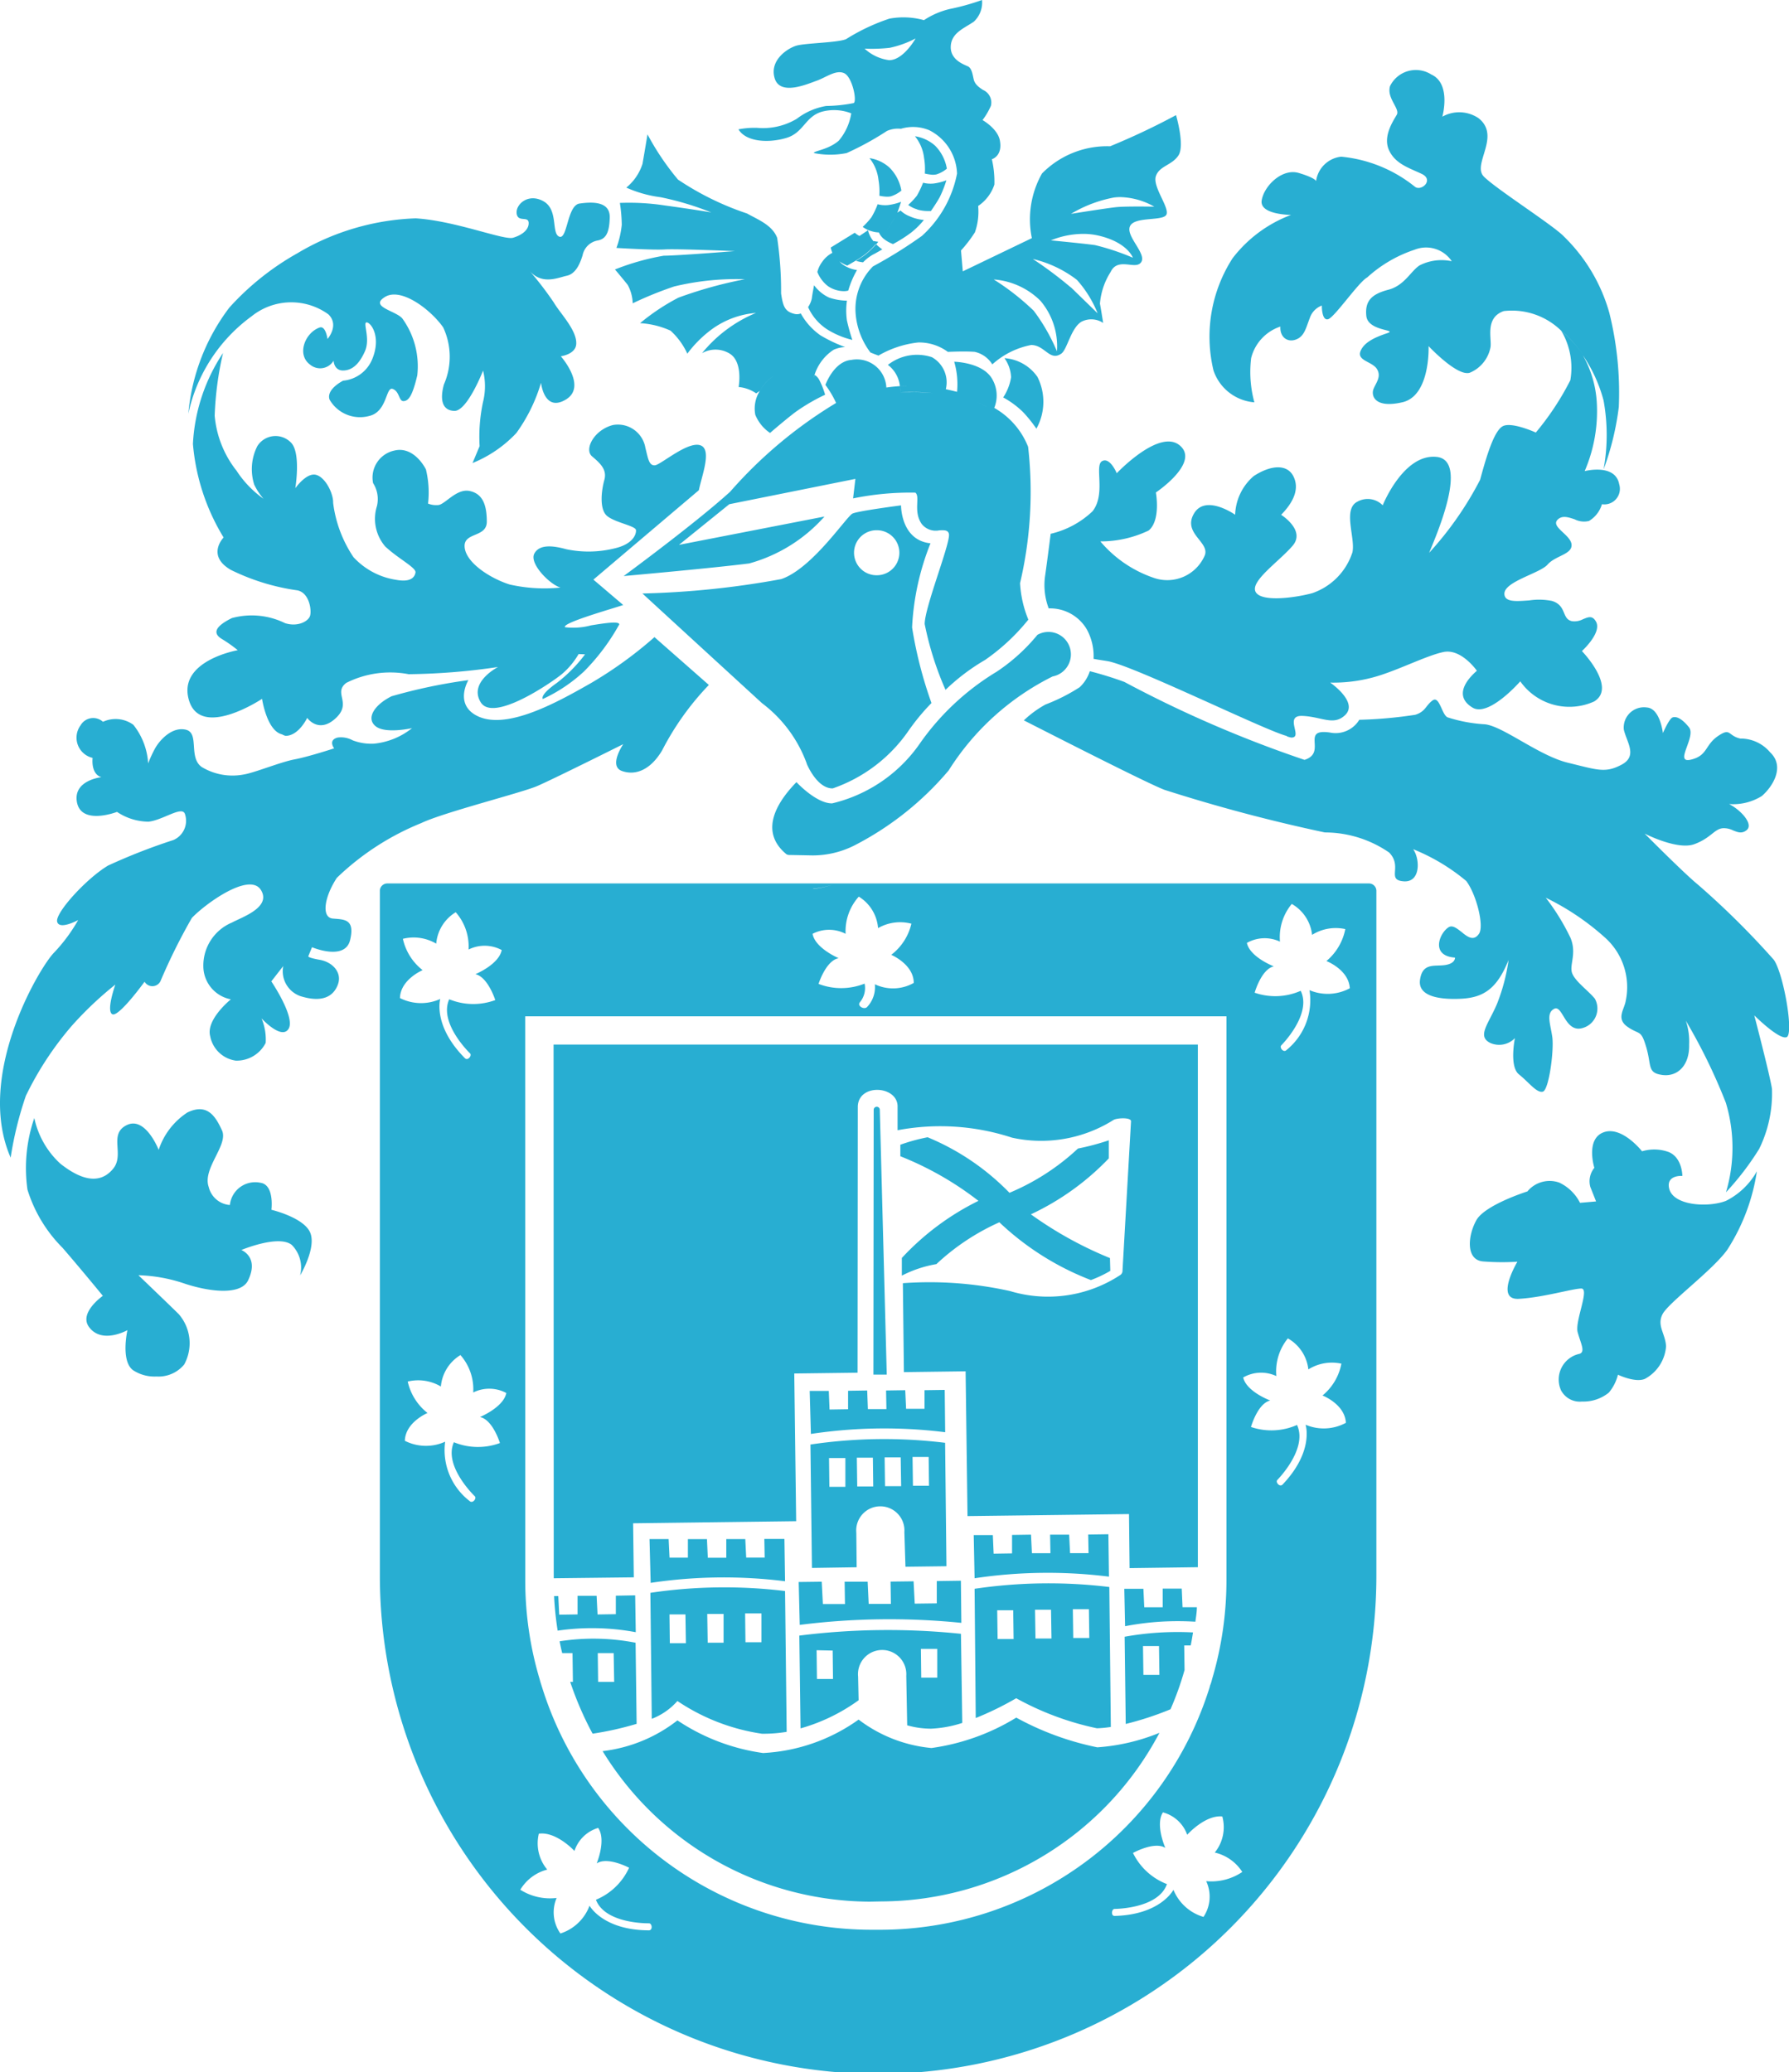 <svg xmlns="http://www.w3.org/2000/svg" width="31.083" height="36" viewBox="0 0 31.083 36"><path id="Uni&#xF3;n_36" data-name="Uni&#xF3;n 36" d="M6.6,27.37V15.476a.129.129,0,0,1,.129-.129H23.785a.129.129,0,0,1,.129.129V27.37a8.657,8.657,0,0,1-17.314,0Zm3.137,6.218a.8.8,0,0,0,.506-.483s.23.426,1.031.428c.071,0,.057-.124,0-.122,0,0-.758.015-.92-.409a1.092,1.092,0,0,0,.576-.556s-.375-.2-.563-.075c0,0,.17-.407.026-.617a.617.617,0,0,0-.412.4s-.314-.341-.619-.3a.71.71,0,0,0,.146.624.771.771,0,0,0-.468.35.966.966,0,0,0,.631.143A.636.636,0,0,0,9.736,33.587Zm-.611-6.159v.026a6,6,0,0,0,.251,1.719c.007.026.014.052.022.076s.01.033.016.05a6,6,0,0,0,5.7,4.223h.205a6,6,0,0,0,5.7-4.223c0-.017.011-.033.016-.05a.653.653,0,0,0,.022-.076,6.032,6.032,0,0,0,.251-1.719v-9.8H9.125ZM20.91,33.3a.633.633,0,0,0,.047-.621.962.962,0,0,0,.627-.16.773.773,0,0,0-.478-.337.7.7,0,0,0,.131-.627c-.3-.03-.61.318-.61.318a.615.615,0,0,0-.422-.389c-.137.214.042.617.042.617-.189-.12-.562.088-.562.088a1.093,1.093,0,0,0,.59.541c-.15.43-.908.431-.908.431-.056,0-.068.125,0,.122.8-.021,1.021-.454,1.021-.454A.809.809,0,0,0,20.91,33.3ZM8.16,26.076c.051.05.129-.047.088-.085,0,0-.548-.523-.362-.937a1.1,1.1,0,0,0,.8.014s-.124-.407-.347-.452c0,0,.409-.168.458-.417a.624.624,0,0,0-.575-.009A.9.9,0,0,0,8,23.54a.711.711,0,0,0-.34.546A.772.772,0,0,0,7.084,24a.96.96,0,0,0,.344.546s-.385.16-.394.483a.81.81,0,0,0,.7.016A1.115,1.115,0,0,0,8.16,26.076Zm14.034-.368c-.04.038.04.133.09.081.552-.579.4-1.039.4-1.039a.807.807,0,0,0,.7-.033c-.016-.324-.406-.475-.406-.475a.941.941,0,0,0,.328-.553.77.77,0,0,0-.574.1.709.709,0,0,0-.356-.539.906.906,0,0,0-.2.655.624.624,0,0,0-.576.024c.056.247.47.4.47.4-.22.051-.335.46-.335.46a1.1,1.1,0,0,0,.8-.035C22.729,25.169,22.194,25.708,22.194,25.708ZM8.078,18.383c.051.05.127-.047.088-.085,0,0-.548-.525-.361-.939a1.1,1.1,0,0,0,.8.014s-.126-.4-.345-.45c0,0,.408-.168.457-.419a.626.626,0,0,0-.576-.009.9.9,0,0,0-.223-.648.708.708,0,0,0-.339.546A.77.77,0,0,0,7,16.309a.946.946,0,0,0,.343.544s-.386.162-.394.485a.81.81,0,0,0,.7.016S7.515,17.816,8.078,18.383Zm14.185-.225c-.04.04.04.136.089.083a1.114,1.114,0,0,0,.4-1.04.809.809,0,0,0,.7-.033c-.017-.323-.406-.473-.406-.473a.966.966,0,0,0,.328-.555.773.773,0,0,0-.577.1.707.707,0,0,0-.353-.537.9.9,0,0,0-.205.655.626.626,0,0,0-.575.022c.054.249.468.407.468.407-.218.05-.333.458-.333.458a1.093,1.093,0,0,0,.8-.033C22.8,17.621,22.263,18.158,22.263,18.158Zm-7.318-.752c-.063.064.06.137.116.092a.5.5,0,0,0,.139-.4.73.73,0,0,0,.676-.023c0-.323-.391-.488-.391-.488a.952.952,0,0,0,.35-.541.769.769,0,0,0-.579.077.706.706,0,0,0-.335-.547.9.9,0,0,0-.229.646.623.623,0,0,0-.574,0c.044.25.453.423.453.423-.223.042-.349.447-.349.447a1.094,1.094,0,0,0,.8-.005A.383.383,0,0,1,14.944,17.406Zm7.142-1.792h0l0,0A.01.01,0,0,0,22.086,15.614Zm-8.013-.173h0Zm.056,0a1.5,1.5,0,0,0,.355-.079A1.5,1.5,0,0,1,14.129,15.437Zm.984,17.594A5.471,5.471,0,0,1,10.47,30.42a2.6,2.6,0,0,0,1.3-.534,3.558,3.558,0,0,0,1.488.567,3.121,3.121,0,0,0,1.66-.581,2.462,2.462,0,0,0,1.266.494,3.816,3.816,0,0,0,1.473-.528,5.007,5.007,0,0,0,1.408.516,3.479,3.479,0,0,0,1.08-.252,5.488,5.488,0,0,1-4.828,2.929ZM9.954,30.507h0a.069.069,0,0,0,.008.018A.17.17,0,0,0,9.954,30.507Zm-.047-1.29h.047l-.007-.5-.179,0c-.017-.067-.032-.137-.045-.205a3.828,3.828,0,0,1,1.32.025l.018,1.409a5.462,5.462,0,0,1-.765.171A5.727,5.727,0,0,1,9.907,29.217Zm.479-.5.006.5.279,0-.009-.5Zm1.382.834a1.13,1.13,0,0,1-.444.308L11.3,27.67a8.742,8.742,0,0,1,2.34-.031l.028,2.446a2.435,2.435,0,0,1-.411.033H13.24A3.551,3.551,0,0,1,11.769,29.549Zm-.136-1.506.006.5.279,0-.008-.5Zm.656-.008.008.5.276,0,0-.5Zm.658-.009.006.5.278,0,0-.5Zm2.816,1.945-.016-.861a.42.42,0,1,0-.837.012l.009.412a3.2,3.2,0,0,1-1.009.489l-.021-1.612a12.32,12.32,0,0,1,2.808-.031l.023,1.548a2.028,2.028,0,0,1-.539.1h-.016A1.511,1.511,0,0,1,15.764,29.972Zm-1.574-1.306.006.5.279,0-.006-.494ZM16,28.644l.006.5.278,0,0-.5Zm1.653.859a5.383,5.383,0,0,1-.7.342L16.933,27.6a8.771,8.771,0,0,1,2.341-.031L19.3,30a1.95,1.95,0,0,1-.236.023h-.006A5.033,5.033,0,0,1,17.654,29.5Zm-.327-1.53.007.5.278,0-.007-.5Zm.657-.009.008.5.278,0-.008-.5Zm.657-.009.007.5.279,0-.007-.5Zm.9.478a5.177,5.177,0,0,1,1.188-.075c-.012.075-.024.151-.04.226l-.113,0,.006.427a5.258,5.258,0,0,1-.244.682,5.411,5.411,0,0,1-.778.255Zm.319.162.007.5.278,0-.007-.5ZM9.689,28.327a5.514,5.514,0,0,1-.062-.6H9.7l.016.323.319-.005,0-.323.331,0,.016.324.318-.005,0-.321.336-.006.01.64A4.142,4.142,0,0,0,9.689,28.327Zm9.845-.727.332,0,.015.321.32,0,0-.324.331,0,.014.323.249,0c0,.083-.015.169-.026.252a4.824,4.824,0,0,0-1.221.078Zm-5.657-.118.4-.005.02.388.384,0-.006-.388.4,0,.018.386.386,0-.006-.388.4-.005.02.388.383-.005,0-.387.419-.006.008.732a12.408,12.408,0,0,0-2.808.035Zm-2.592-.746.332,0,.016.323.319,0,0-.322.331,0,.015.323.321,0,0-.324.33,0,.016.322.321,0-.006-.324.349,0,.011.735a8.564,8.564,0,0,0-2.335.028Zm-1.667-8.59H20.812v9.079l-1.186.016-.01-.939-2.806.035-.033-2.515-1.072.014-.018-1.545a6.444,6.444,0,0,1,1.862.137,2.284,2.284,0,0,0,1.917-.28.088.088,0,0,0,.037-.075l.148-2.595c0-.07-.236-.058-.3-.025a2.359,2.359,0,0,1-1.768.31,4.005,4.005,0,0,0-1.988-.129l0-.422c-.012-.356-.679-.391-.691.009L14.9,23.846l-1.1.014.033,2.566L11,26.462l.012.939-1.391.016Zm7.3,8.521.332,0,.014.323.32-.005,0-.321.329-.005.016.323.322,0-.006-.323.331,0,.016.322.321,0-.006-.324.351-.005.01.737a8.563,8.563,0,0,0-2.335.028Zm-2.837-1.573a8.688,8.688,0,0,1,2.34-.03l.023,2.144-.712.009-.019-.6a.419.419,0,1,0-.835.009l.006.6-.777.012Zm.323.235.006.5.278,0,0-.5Zm.483-.007.007.5.278,0-.006-.5Zm.483-.005.007.5.28,0-.008-.5Zm.485-.007.007.5.279,0-.006-.5Zm-1.787-1.147.332,0,.013.323.322-.005,0-.321.332-.005.012.323.322,0-.006-.323.333-.005.015.323.32,0,0-.323.351-.005.008.735a8.544,8.544,0,0,0-2.333.03Zm13.059,0a.457.457,0,0,1,.317-.645c.106-.035.018-.185-.033-.376s.214-.759.063-.758-.66.155-1.085.179-.025-.645-.025-.645a4.193,4.193,0,0,1-.6-.005c-.3-.028-.262-.449-.113-.716s.887-.5.887-.5a.5.5,0,0,1,.554-.153.774.774,0,0,1,.36.351l.279-.024s-.031-.078-.1-.252a.37.37,0,0,1,.07-.332s-.157-.5.161-.617.668.33.668.33a.734.734,0,0,1,.466.014c.235.1.234.414.234.414s-.274-.022-.232.205c.054.309.666.351.988.229a1.265,1.265,0,0,0,.539-.515,3.468,3.468,0,0,1-.516,1.366c-.262.363-1.023.918-1.124,1.118s.049.331.062.556a.7.7,0,0,1-.369.567c-.168.071-.467-.073-.467-.073a.777.777,0,0,1-.158.311.7.7,0,0,1-.467.155A.367.367,0,0,1,27.13,24.166ZM2.308,23.8c-.214-.165-.094-.693-.094-.693s-.446.252-.669-.057c-.178-.247.242-.539.242-.539s-.378-.462-.7-.834a2.455,2.455,0,0,1-.61-1.012,2.673,2.673,0,0,1,.119-1.243,1.5,1.5,0,0,0,.449.79c.343.273.683.384.923.088.2-.248-.088-.6.236-.756s.553.431.553.431a1.234,1.234,0,0,1,.5-.65c.34-.163.484.058.6.312s-.344.659-.231.982a.409.409,0,0,0,.368.314.442.442,0,0,1,.533-.386c.244.037.189.469.189.469s.567.134.675.4-.176.74-.176.74a.559.559,0,0,0-.146-.53c-.229-.183-.876.089-.876.089s.316.118.117.528c-.115.24-.592.219-1.086.061a2.722,2.722,0,0,0-.819-.151s.511.489.7.675a.77.77,0,0,1,.095.876.578.578,0,0,1-.482.208A.676.676,0,0,1,2.308,23.8ZM15.18,19.279a.053.053,0,1,1,.106,0l.121,4.6h-.232Zm2.184,1.954a3.97,3.97,0,0,0-1.095.727,2.061,2.061,0,0,0-.6.2l0-.307A4.557,4.557,0,0,1,17,20.861a5.54,5.54,0,0,0-1.357-.775l0-.2a3.224,3.224,0,0,1,.474-.13,4.242,4.242,0,0,1,1.422.965,4,4,0,0,0,1.19-.769,4.273,4.273,0,0,0,.536-.143l0,.314a4.531,4.531,0,0,1-1.354.972,6.635,6.635,0,0,0,1.374.76l.006.222a2.142,2.142,0,0,1-.337.16A4.831,4.831,0,0,1,17.363,21.233Zm12.626-2.065a9.83,9.83,0,0,0-.7-1.437,1.121,1.121,0,0,1,.058.413c.01.362-.2.565-.465.53s-.186-.16-.279-.478-.114-.212-.323-.356-.059-.3-.034-.457a1.154,1.154,0,0,0-.366-1.1,4.429,4.429,0,0,0-1.024-.688,3.9,3.9,0,0,1,.431.7c.114.283-.033.478.032.623s.275.29.39.431a.352.352,0,0,1-.245.517c-.134.024-.215-.075-.277-.174s-.113-.206-.185-.167c-.144.076-.066.259-.033.488s-.058.923-.164.951-.243-.163-.415-.3-.07-.63-.07-.63a.381.381,0,0,1-.43.083c-.234-.118-.029-.328.12-.681a3.292,3.292,0,0,0,.2-.76c-.2.5-.435.65-.81.673-.341.019-.771-.021-.729-.327s.257-.229.439-.258.168-.129.168-.129c-.432-.03-.268-.429-.11-.527.068-.043.146.021.228.085.1.082.207.164.3.028s-.047-.687-.222-.917a3.436,3.436,0,0,0-.922-.552c.12.168.134.583-.168.558s-.01-.254-.249-.5a1.97,1.97,0,0,0-1.117-.349,28.554,28.554,0,0,1-2.789-.741c-.3-.115-1.895-.928-2.441-1.206a1.785,1.785,0,0,1,.377-.276,3.148,3.148,0,0,0,.593-.3.661.661,0,0,0,.176-.278,6.2,6.2,0,0,1,.6.186A20.644,20.644,0,0,0,22.665,13.2c.4-.124-.077-.549.44-.475a.482.482,0,0,0,.512-.221,7.623,7.623,0,0,0,.973-.087c.181-.057.178-.16.3-.249s.161.256.263.294a2.572,2.572,0,0,0,.644.12c.316.031.939.546,1.448.669s.644.184.929.033.088-.393.039-.61a.352.352,0,0,1,.4-.384c.232.016.279.445.279.445s.107-.247.166-.271.156.007.287.17-.266.631.03.563.244-.253.472-.409.169-.007.39.042a.669.669,0,0,1,.517.238c.266.249.044.6-.144.761a.946.946,0,0,1-.568.139c.2.1.438.354.3.457-.084.063-.154.03-.232,0a.364.364,0,0,0-.159-.038c-.161,0-.217.17-.514.278s-.862-.184-.862-.184.682.688.924.885a14.212,14.212,0,0,1,1.32,1.307c.168.236.353,1.292.223,1.344s-.562-.378-.562-.378.276,1.057.307,1.277a2.182,2.182,0,0,1-.222,1.042,4.815,4.815,0,0,1-.577.754A2.706,2.706,0,0,0,29.989,19.168ZM.936,16.552a2.865,2.865,0,0,0,.422-.569s-.329.18-.365.028.506-.749.885-.975a10.3,10.3,0,0,1,1.134-.443.364.364,0,0,0,.2-.456c-.053-.141-.383.111-.632.137a1,1,0,0,1-.547-.17s-.644.249-.7-.193c-.045-.36.428-.41.428-.41-.189-.057-.152-.335-.152-.335A.361.361,0,0,1,1.4,12.6a.253.253,0,0,1,.389-.061.523.523,0,0,1,.528.052,1.188,1.188,0,0,1,.257.671,2.152,2.152,0,0,1,.118-.257c.077-.141.293-.386.536-.329s.041.478.275.647a1.034,1.034,0,0,0,.738.13c.18-.029.639-.217.876-.261S5.806,13,5.806,13s-.111-.141.058-.187a.422.422,0,0,1,.264.048.91.91,0,0,0,.367.058,1.251,1.251,0,0,0,.664-.27s-.466.106-.635-.035-.013-.374.28-.519a9.307,9.307,0,0,1,1.334-.28s-.241.4.127.608c.511.289,1.431-.231,2-.555a7.041,7.041,0,0,0,1.106-.8l.945.831a4.8,4.8,0,0,0-.811,1.135c-.2.339-.463.445-.7.359s.024-.466.024-.466-1.228.614-1.5.73-1.625.457-2.007.64a4.6,4.6,0,0,0-1.47.953c-.226.348-.266.69-.069.707s.388.005.3.373-.662.125-.662.125l-.064.156s-.021.024.2.063.392.221.313.431-.276.316-.649.2a.459.459,0,0,1-.3-.523l-.207.266s.422.624.3.824-.47-.181-.47-.181a.947.947,0,0,1,.072.426.565.565,0,0,1-.519.308A.527.527,0,0,1,3.652,18c-.078-.289.359-.64.359-.64a.588.588,0,0,1-.478-.565.81.81,0,0,1,.5-.77c.164-.09.688-.262.5-.565-.2-.318-.972.245-1.2.487a10.2,10.2,0,0,0-.546,1.1.157.157,0,0,1-.275.007s-.448.619-.56.565.052-.515.052-.515a6.081,6.081,0,0,0-.76.72,5.578,5.578,0,0,0-.795,1.213A6.182,6.182,0,0,0,.185,20.11C-.438,18.683.692,16.8.936,16.552Zm12.762-1.7-.031-.01c-.524-.428-.1-.977.171-1.255,0,0,.343.372.62.369A2.578,2.578,0,0,0,15.993,12.9a4.412,4.412,0,0,1,1.325-1.232,3.2,3.2,0,0,0,.707-.64.39.39,0,1,1,.264.723,4.5,4.5,0,0,0-1.806,1.632,5.323,5.323,0,0,1-1.631,1.3,1.609,1.609,0,0,1-.733.177Zm.319-1.587a2.293,2.293,0,0,0-.778-1.05c-.67-.614-1.592-1.459-2.077-1.905a15.162,15.162,0,0,0,2.411-.25c.543-.184,1.137-1.093,1.24-1.139s.842-.142.842-.142-.006.606.512.659a4.5,4.5,0,0,0-.32,1.462,7.3,7.3,0,0,0,.337,1.313,3.76,3.76,0,0,0-.4.483,2.651,2.651,0,0,1-1.316,1C14.193,13.7,14.017,13.269,14.017,13.269Zm1.207-4.054a.391.391,0,1,0,.011.782.391.391,0,0,0,0-.782Zm7.132,3.574c-.387-.1-2.663-1.224-3.114-1.3-.085-.014-.159-.024-.242-.04a.965.965,0,0,0-.117-.511.738.738,0,0,0-.662-.365,1.139,1.139,0,0,1-.066-.542c.042-.294.1-.754.1-.754a1.571,1.571,0,0,0,.727-.391c.237-.3.028-.795.166-.871s.255.21.255.21.738-.783,1.095-.483-.415.817-.415.817.089.485-.126.661a1.928,1.928,0,0,1-.839.189,2.1,2.1,0,0,0,.945.639.709.709,0,0,0,.871-.4c.083-.229-.39-.381-.189-.723s.715.021.715.021a.925.925,0,0,1,.323-.672c.307-.2.581-.205.687,0s.024.433-.211.673c0,0,.43.268.2.537s-.727.606-.647.794.658.118.986.031a1.113,1.113,0,0,0,.7-.711c.054-.252-.175-.751.088-.88a.365.365,0,0,1,.438.064s.359-.9.936-.841-.025,1.406-.129,1.666a5.849,5.849,0,0,0,.885-1.268c.105-.386.241-.86.4-.934s.568.113.568.113a4.8,4.8,0,0,0,.6-.909,1.264,1.264,0,0,0-.157-.858,1.223,1.223,0,0,0-1-.343c-.339.118-.2.494-.232.636a.6.6,0,0,1-.358.435c-.218.071-.716-.462-.716-.462s.035.862-.455.975-.549-.122-.5-.236.136-.212.058-.341-.35-.144-.287-.308.272-.25.465-.315-.335-.029-.363-.3.106-.382.384-.455.386-.32.54-.422a.84.84,0,0,1,.561-.073.537.537,0,0,0-.646-.2,2.29,2.29,0,0,0-.823.481c-.154.085-.571.7-.682.727s-.107-.238-.107-.238a.349.349,0,0,0-.209.217c-.07.181-.095.32-.243.374s-.279-.045-.268-.226a.775.775,0,0,0-.508.548,2,2,0,0,0,.056.768.817.817,0,0,1-.71-.553,2.515,2.515,0,0,1,.331-1.949,2.294,2.294,0,0,1,1.017-.754s-.549,0-.511-.25.354-.565.645-.478.3.141.3.141a.494.494,0,0,1,.436-.424,2.4,2.4,0,0,1,1.28.521c.111.089.341-.118.118-.223s-.46-.175-.568-.414.075-.506.136-.612-.182-.292-.116-.5a.5.5,0,0,1,.716-.2c.353.16.192.733.192.733a.6.6,0,0,1,.629.026c.395.312-.115.8.09,1.012s1.224.858,1.4,1.05a2.968,2.968,0,0,1,.782,1.319,5.746,5.746,0,0,1,.165,1.636,4.822,4.822,0,0,1-.265,1.086,3.337,3.337,0,0,0,0-1.2,2.556,2.556,0,0,0-.359-.784,1.882,1.882,0,0,1,.241.812,2.63,2.63,0,0,1-.21,1.2s.532-.139.6.229a.27.27,0,0,1-.3.346.506.506,0,0,1-.225.291.361.361,0,0,1-.25-.029c-.105-.035-.21-.071-.288,0-.145.127.22.265.235.438s-.279.191-.416.348-.78.3-.75.523c.016.134.215.115.431.1a1.146,1.146,0,0,1,.394.009c.262.08.164.313.349.352a.319.319,0,0,0,.19-.034c.09-.036.164-.074.229.046.1.193-.247.507-.247.507s.611.631.214.875a1.043,1.043,0,0,1-1.285-.349s-.545.626-.828.457-.18-.419.074-.641c0,0-.271-.391-.582-.325s-.826.337-1.232.443a2.656,2.656,0,0,1-.734.088s.5.342.255.568c-.2.185-.4.026-.732.011-.173-.009-.166.09-.146.188s.053.188-.053.188A.364.364,0,0,1,22.355,12.789Zm5.151-6.618a2.943,2.943,0,0,0-.536-.708,2.943,2.943,0,0,1,.536.708ZM27.2,5.81a2.189,2.189,0,0,1,.31.361,2.21,2.21,0,0,0-.31-.363c-.019-.017-.043-.036-.065-.055C27.154,5.771,27.179,5.791,27.2,5.81ZM4.9,12.757c-.265-.062-.347-.617-.347-.617s-1.066.711-1.27.024.848-.869.848-.869a2.423,2.423,0,0,0-.273-.193c-.17-.1-.121-.221.171-.365a1.313,1.313,0,0,1,.923.088c.218.071.412-.031.437-.134s-.016-.388-.218-.435A3.8,3.8,0,0,1,4.011,9.9c-.433-.25-.126-.563-.126-.563a3.717,3.717,0,0,1-.533-1.625,3.133,3.133,0,0,1,.523-1.58,5.659,5.659,0,0,0-.145,1.09,1.792,1.792,0,0,0,.381.957,1.794,1.794,0,0,0,.467.485,1.1,1.1,0,0,1-.161-.245.885.885,0,0,1,.054-.669.373.373,0,0,1,.577-.069c.188.168.083.8.083.8s.191-.273.357-.233.306.328.3.488a2.171,2.171,0,0,0,.353.942,1.267,1.267,0,0,0,.744.395c.247.045.319-.042.334-.127s-.3-.24-.527-.454a.738.738,0,0,1-.143-.7.514.514,0,0,0-.067-.4.48.48,0,0,1,.37-.565c.28-.068.474.184.548.327a1.689,1.689,0,0,1,.037.594.381.381,0,0,0,.17.026c.119,0,.319-.292.551-.245s.3.249.3.533-.41.176-.385.445.439.537.779.646a2.737,2.737,0,0,0,.887.054c-.18-.048-.549-.416-.455-.591s.354-.13.555-.075a1.884,1.884,0,0,0,.844-.016c.313-.073.373-.242.367-.316s-.358-.129-.5-.244-.1-.448-.05-.627-.07-.289-.213-.41.035-.462.365-.545a.485.485,0,0,1,.562.4c.046.179.06.308.165.3s.61-.459.816-.335c.162.1,0,.515-.053.768l-1.832,1.553.518.441c-.176.061-1.078.314-1.01.386a1.189,1.189,0,0,0,.453-.033c.239-.038.484-.076.489-.017a3.689,3.689,0,0,1-.612.817,2.738,2.738,0,0,1-.717.48c-.018-.029,0-.108.247-.282a2.586,2.586,0,0,0,.487-.494l-.112-.005a1.312,1.312,0,0,1-.3.356c-.185.149-1.183.833-1.4.483s.3-.614.3-.614a11.324,11.324,0,0,1-1.553.125,1.7,1.7,0,0,0-1.084.151c-.235.181.109.346-.187.617s-.492-.009-.492-.009-.146.312-.376.312A.263.263,0,0,1,4.9,12.757ZM16.066,10.84c0-.294.453-1.415.421-1.565-.015-.069-.083-.066-.167-.062a.311.311,0,0,1-.306-.111c-.152-.219-.021-.471-.11-.544a4.949,4.949,0,0,0-1.082.1l.04-.339-2.191.44-.874.706,2.528-.492a2.71,2.71,0,0,1-1.308.815c-.647.082-2.181.219-2.181.219s1.246-.915,1.85-1.465A7.788,7.788,0,0,1,14.527,7a3,3,0,0,1,.635-.226c.081-.017.162-.031.239-.042,0,.005,0,.011,0,.017s0-.012,0-.017c.079-.012.156-.019.234-.024s.128-.006.19-.006c-.062,0-.127,0-.19.006a.53.53,0,0,0-.208-.369.819.819,0,0,1,.764-.134.5.5,0,0,1,.242.556c.064.014.132.03.2.047,0,.05-.007.085-.007.085s0-.033.007-.085a2.376,2.376,0,0,1,.644.279,1.35,1.35,0,0,1,.586.675,6.932,6.932,0,0,1-.14,2.368,1.937,1.937,0,0,0,.144.634,3.58,3.58,0,0,1-.751.7,3.588,3.588,0,0,0-.688.52A5.486,5.486,0,0,1,16.066,10.84Zm1.188-3.711a1.7,1.7,0,0,0-.289-.145A1.793,1.793,0,0,1,17.255,7.129Zm-1.231-.313a3.809,3.809,0,0,1,.391.038h0c-.019,0-.226-.033-.388-.04s-.382,0-.382,0a.53.53,0,0,0-.009-.1.812.812,0,0,1,.009.1s.074,0,.172,0C15.882,6.812,15.956,6.813,16.023,6.816Zm-7.69.934a2.882,2.882,0,0,1,.06-.77,1.126,1.126,0,0,0,0-.542s-.275.708-.5.7-.247-.22-.18-.46A1.2,1.2,0,0,0,7.7,5.687c-.216-.308-.73-.7-1.01-.529s.188.24.3.374a1.419,1.419,0,0,1,.26.989c-.086.363-.153.443-.238.447s-.068-.17-.19-.212-.091.4-.411.471a.61.61,0,0,1-.685-.285c-.063-.182.236-.329.236-.329a.606.606,0,0,0,.511-.388c.148-.372-.022-.615-.1-.624s.067.275-.032.5-.224.335-.382.335-.163-.17-.163-.17a.272.272,0,0,1-.405.071c-.246-.177-.088-.562.164-.648.105-.034.135.2.135.2s.211-.238.016-.428a1.1,1.1,0,0,0-1.334.033,2.83,2.83,0,0,0-1.1,1.693,3.569,3.569,0,0,1,.713-1.844,4.679,4.679,0,0,1,1.183-.944,4.288,4.288,0,0,1,2.055-.606c.687.042,1.531.384,1.691.337s.278-.142.271-.262-.187,0-.208-.158.2-.362.465-.214.132.558.275.615.136-.544.352-.575.532-.043.525.243-.079.377-.217.4a.326.326,0,0,0-.255.257c-.045.145-.118.32-.274.354s-.425.163-.644-.081a5.878,5.878,0,0,1,.42.549c.105.181.4.477.388.714-.006.184-.268.217-.268.217s.465.525.087.752S9.4,6.649,9.4,6.649a2.877,2.877,0,0,1-.429.874,2.162,2.162,0,0,1-.761.521Zm4.79-.544a.573.573,0,0,1,.078-.414c-.039.024-.062.042-.062.042a.638.638,0,0,0-.306-.111s.084-.449-.167-.587a.471.471,0,0,0-.469,0,2.378,2.378,0,0,1,.938-.7,1.508,1.508,0,0,0-.806.313,2.034,2.034,0,0,0-.387.395,1.231,1.231,0,0,0-.292-.4,1.481,1.481,0,0,0-.529-.13,3.727,3.727,0,0,1,.666-.443,7.378,7.378,0,0,1,1.154-.32,4.616,4.616,0,0,0-1.226.125,6.337,6.337,0,0,0-.722.293.708.708,0,0,0-.087-.32c-.079-.1-.221-.268-.221-.268a4.247,4.247,0,0,1,.848-.239c.238,0,1.236-.08,1.236-.08s-1.01-.042-1.219-.029-.84-.026-.84-.026a1.671,1.671,0,0,0,.093-.4,2.677,2.677,0,0,0-.033-.382,4.1,4.1,0,0,1,.787.045c.49.067.8.12.8.12a5.076,5.076,0,0,0-.88-.264,2.108,2.108,0,0,1-.595-.167.879.879,0,0,0,.281-.412c.037-.21.087-.513.087-.513a4.529,4.529,0,0,0,.53.786,4.985,4.985,0,0,0,1.2.589c.188.106.438.2.523.423a6.241,6.241,0,0,1,.068.966c.034.231.069.313.229.354a.175.175,0,0,0,.113-.007,1.135,1.135,0,0,0,.34.379,2.45,2.45,0,0,0,.431.205.547.547,0,0,0-.2.047.818.818,0,0,0-.332.437l-.014-.011.014.011c-.011.036-.018.061-.02.064s.011-.028.023-.064a.231.231,0,0,1,.081.09,1.419,1.419,0,0,1,.1.254,3.354,3.354,0,0,0-.5.29c-.151.11-.457.374-.457.374A.7.7,0,0,1,13.123,7.206Zm.332-.682a.691.691,0,0,0-.254.268.706.706,0,0,1,.254-.268l.021-.011Zm.673.061a1.265,1.265,0,0,0-.154-.035A1.265,1.265,0,0,1,14.128,6.584Zm-.389-.05.055,0h0Zm.36-.044a.577.577,0,0,0-.164-.05A.577.577,0,0,1,14.1,6.491Zm-.523-.021a.78.78,0,0,1,.242-.038h0A.78.78,0,0,0,13.576,6.47Zm4.188.678a1.546,1.546,0,0,0-.334-.244.879.879,0,0,0,.137-.351.616.616,0,0,0-.115-.331.761.761,0,0,1,.573.325.963.963,0,0,1-.018.9A2.41,2.41,0,0,0,17.765,7.148Zm-1.136-.337a1.4,1.4,0,0,0-.049-.527s.508.009.666.311a.569.569,0,0,1,.026.5A2.376,2.376,0,0,0,16.629,6.811Zm-2.287-.124s.146-.411.453-.435a.513.513,0,0,1,.606.48c-.081.012-.158.026-.239.043A2.972,2.972,0,0,0,14.527,7,1.7,1.7,0,0,0,14.342,6.688Zm2.6-.574c-.177-.015-.472,0-.472,0a.845.845,0,0,0-.514-.164,1.754,1.754,0,0,0-.692.228s-.067-.024-.14-.054a1.288,1.288,0,0,1-.256-.664,1.049,1.049,0,0,1,.3-.831,7.869,7.869,0,0,0,.851-.53,1.962,1.962,0,0,0,.61-1.083.878.878,0,0,0-.481-.752.731.731,0,0,0-.494-.026.479.479,0,0,0-.243.038,5.106,5.106,0,0,1-.7.384,1.429,1.429,0,0,1-.568,0c-.011-.038.251-.056.432-.216a.967.967,0,0,0,.216-.474.819.819,0,0,0-.5-.031c-.3.08-.322.365-.624.457s-.7.076-.836-.148a1.474,1.474,0,0,1,.324-.026,1.145,1.145,0,0,0,.689-.157,1.154,1.154,0,0,1,.511-.223,2.684,2.684,0,0,0,.478-.05c.062-.034-.023-.456-.166-.52s-.316.075-.478.132-.636.268-.729-.045.226-.52.379-.565S14.557.742,14.7.68a3.464,3.464,0,0,1,.753-.356,1.335,1.335,0,0,1,.6.026,1.408,1.408,0,0,1,.445-.193A3.977,3.977,0,0,0,17.062,0a.453.453,0,0,1-.143.377c-.169.116-.39.193-.4.429s.23.314.3.348.083.164.1.23.066.12.162.179a.239.239,0,0,1,.136.274,1.229,1.229,0,0,1-.146.249s.258.145.3.348c.055.28-.138.332-.138.332a1.72,1.72,0,0,1,.044.44.718.718,0,0,1-.282.372,1.075,1.075,0,0,1-.056.457,2.3,2.3,0,0,1-.242.316l.031.363,1.2-.577a1.622,1.622,0,0,1,.176-1.123,1.587,1.587,0,0,1,1.184-.473A12.13,12.13,0,0,0,20.433,2s.156.526.042.7-.335.181-.393.363.238.541.185.663-.546.029-.632.2.288.475.194.626c-.04.064-.122.056-.213.045-.115-.012-.248-.024-.319.127a1.206,1.206,0,0,0-.186.551c.019.1.056.335.056.335a.372.372,0,0,0-.383-.018c-.182.118-.243.485-.347.553-.2.135-.281-.149-.52-.152a1.4,1.4,0,0,0-.676.337A.482.482,0,0,0,16.938,6.113Zm1.023-.71a3.307,3.307,0,0,1,.4.7,1.221,1.221,0,0,0-.287-.878,1.285,1.285,0,0,0-.811-.37A4.282,4.282,0,0,1,17.962,5.4Zm.644-.41.463.45a1.975,1.975,0,0,0-.36-.581,2.01,2.01,0,0,0-.766-.363A6.952,6.952,0,0,1,18.605,4.993Zm-.346-.817s.564.054.764.082a4.187,4.187,0,0,1,.657.219s-.094-.273-.614-.388a1.161,1.161,0,0,0-.249-.026A1.492,1.492,0,0,0,18.26,4.175Zm1.088-.744a2.257,2.257,0,0,0-.742.283s.623-.1.791-.117.656-.008.656-.008a1.257,1.257,0,0,0-.589-.166A.866.866,0,0,0,19.348,3.432Zm-3.9-2.387c.247,0,.458-.377.458-.377a1.726,1.726,0,0,1-.452.163,2.78,2.78,0,0,1-.434.014A.776.776,0,0,0,15.448,1.045ZM14.375,5.724a.9.9,0,0,1-.335-.389.427.427,0,0,0,.065-.151c.008-.071.039-.229.039-.229a.681.681,0,0,0,.26.214,1,1,0,0,0,.311.054,1.218,1.218,0,0,0,0,.344,3.314,3.314,0,0,0,.094.338A1.475,1.475,0,0,1,14.375,5.724Zm.012-.752a.583.583,0,0,1-.186-.247.5.5,0,0,1,.085-.177.491.491,0,0,1,.176-.156.452.452,0,0,1-.028-.092l.417-.257a.365.365,0,0,0,.082.056l-.31.193.31-.193c.02.012.046.024.075.039-.029-.014-.056-.026-.075-.039L15.081,4a.449.449,0,0,0,.088.181s0,.005,0,.007c.016.019.034.037.047.052a1.322,1.322,0,0,1-.182.176,1.832,1.832,0,0,1-.165.111c-.081.049-.149.087-.149.087a.673.673,0,0,1-.136-.074c.015.014.026.028.042.042a.548.548,0,0,0,.264.109,1.636,1.636,0,0,0-.152.357.262.262,0,0,1-.078.01A.5.5,0,0,1,14.387,4.972Zm.2-.426a.5.5,0,0,1-.107-.163l-.018.009.018-.009a.5.5,0,0,0,.107.163Zm.286-.014c.055-.035.116-.073.166-.111a1.6,1.6,0,0,0,.182-.176c-.015-.016-.033-.033-.049-.052,0,0,0,0,0-.007.052.01.088.014.088.014l-.036.045a.8.8,0,0,0,.105.087s-.092.056-.164.092a.753.753,0,0,0-.17.133A.815.815,0,0,1,14.873,4.532Zm.463-.4a.28.28,0,0,1-.066-.094h0a.467.467,0,0,1-.125-.021.444.444,0,0,1-.156-.076,1.269,1.269,0,0,0,.152-.167,1.4,1.4,0,0,0,.108-.226.509.509,0,0,0,.185.014.993.993,0,0,0,.221-.056s-.028.094-.064.188l.055-.037a.488.488,0,0,0,.158.1.763.763,0,0,0,.248.064,1.391,1.391,0,0,1-.221.219,2.383,2.383,0,0,1-.315.2A.59.59,0,0,1,15.336,4.134Zm.044-.092h0Zm.157-.243a2.593,2.593,0,0,1-.152.237,2.66,2.66,0,0,0,.152-.236c.018-.031.033-.067.051-.1l-.362.221.362-.221C15.57,3.732,15.553,3.769,15.537,3.8Zm.4-.16a.459.459,0,0,1-.157-.077A1.284,1.284,0,0,0,15.93,3.4a1.6,1.6,0,0,0,.108-.226.506.506,0,0,0,.184.014.947.947,0,0,0,.221-.056,1.982,1.982,0,0,1-.114.29c-.059.108-.155.244-.155.244s-.022,0-.056,0A.647.647,0,0,1,15.934,3.639ZM15.278,3.4a1.188,1.188,0,0,0-.015-.276.729.729,0,0,0-.156-.377.665.665,0,0,1,.347.164.741.741,0,0,1,.207.4.539.539,0,0,1-.183.1.325.325,0,0,1-.07.006A.727.727,0,0,1,15.278,3.4Zm.79-.38a1.149,1.149,0,0,0-.013-.278.729.729,0,0,0-.158-.375.676.676,0,0,1,.349.163.742.742,0,0,1,.205.4.53.53,0,0,1-.182.1.33.33,0,0,1-.067.006A.846.846,0,0,1,16.068,3.015Z" fill="#28aed2"></path></svg>